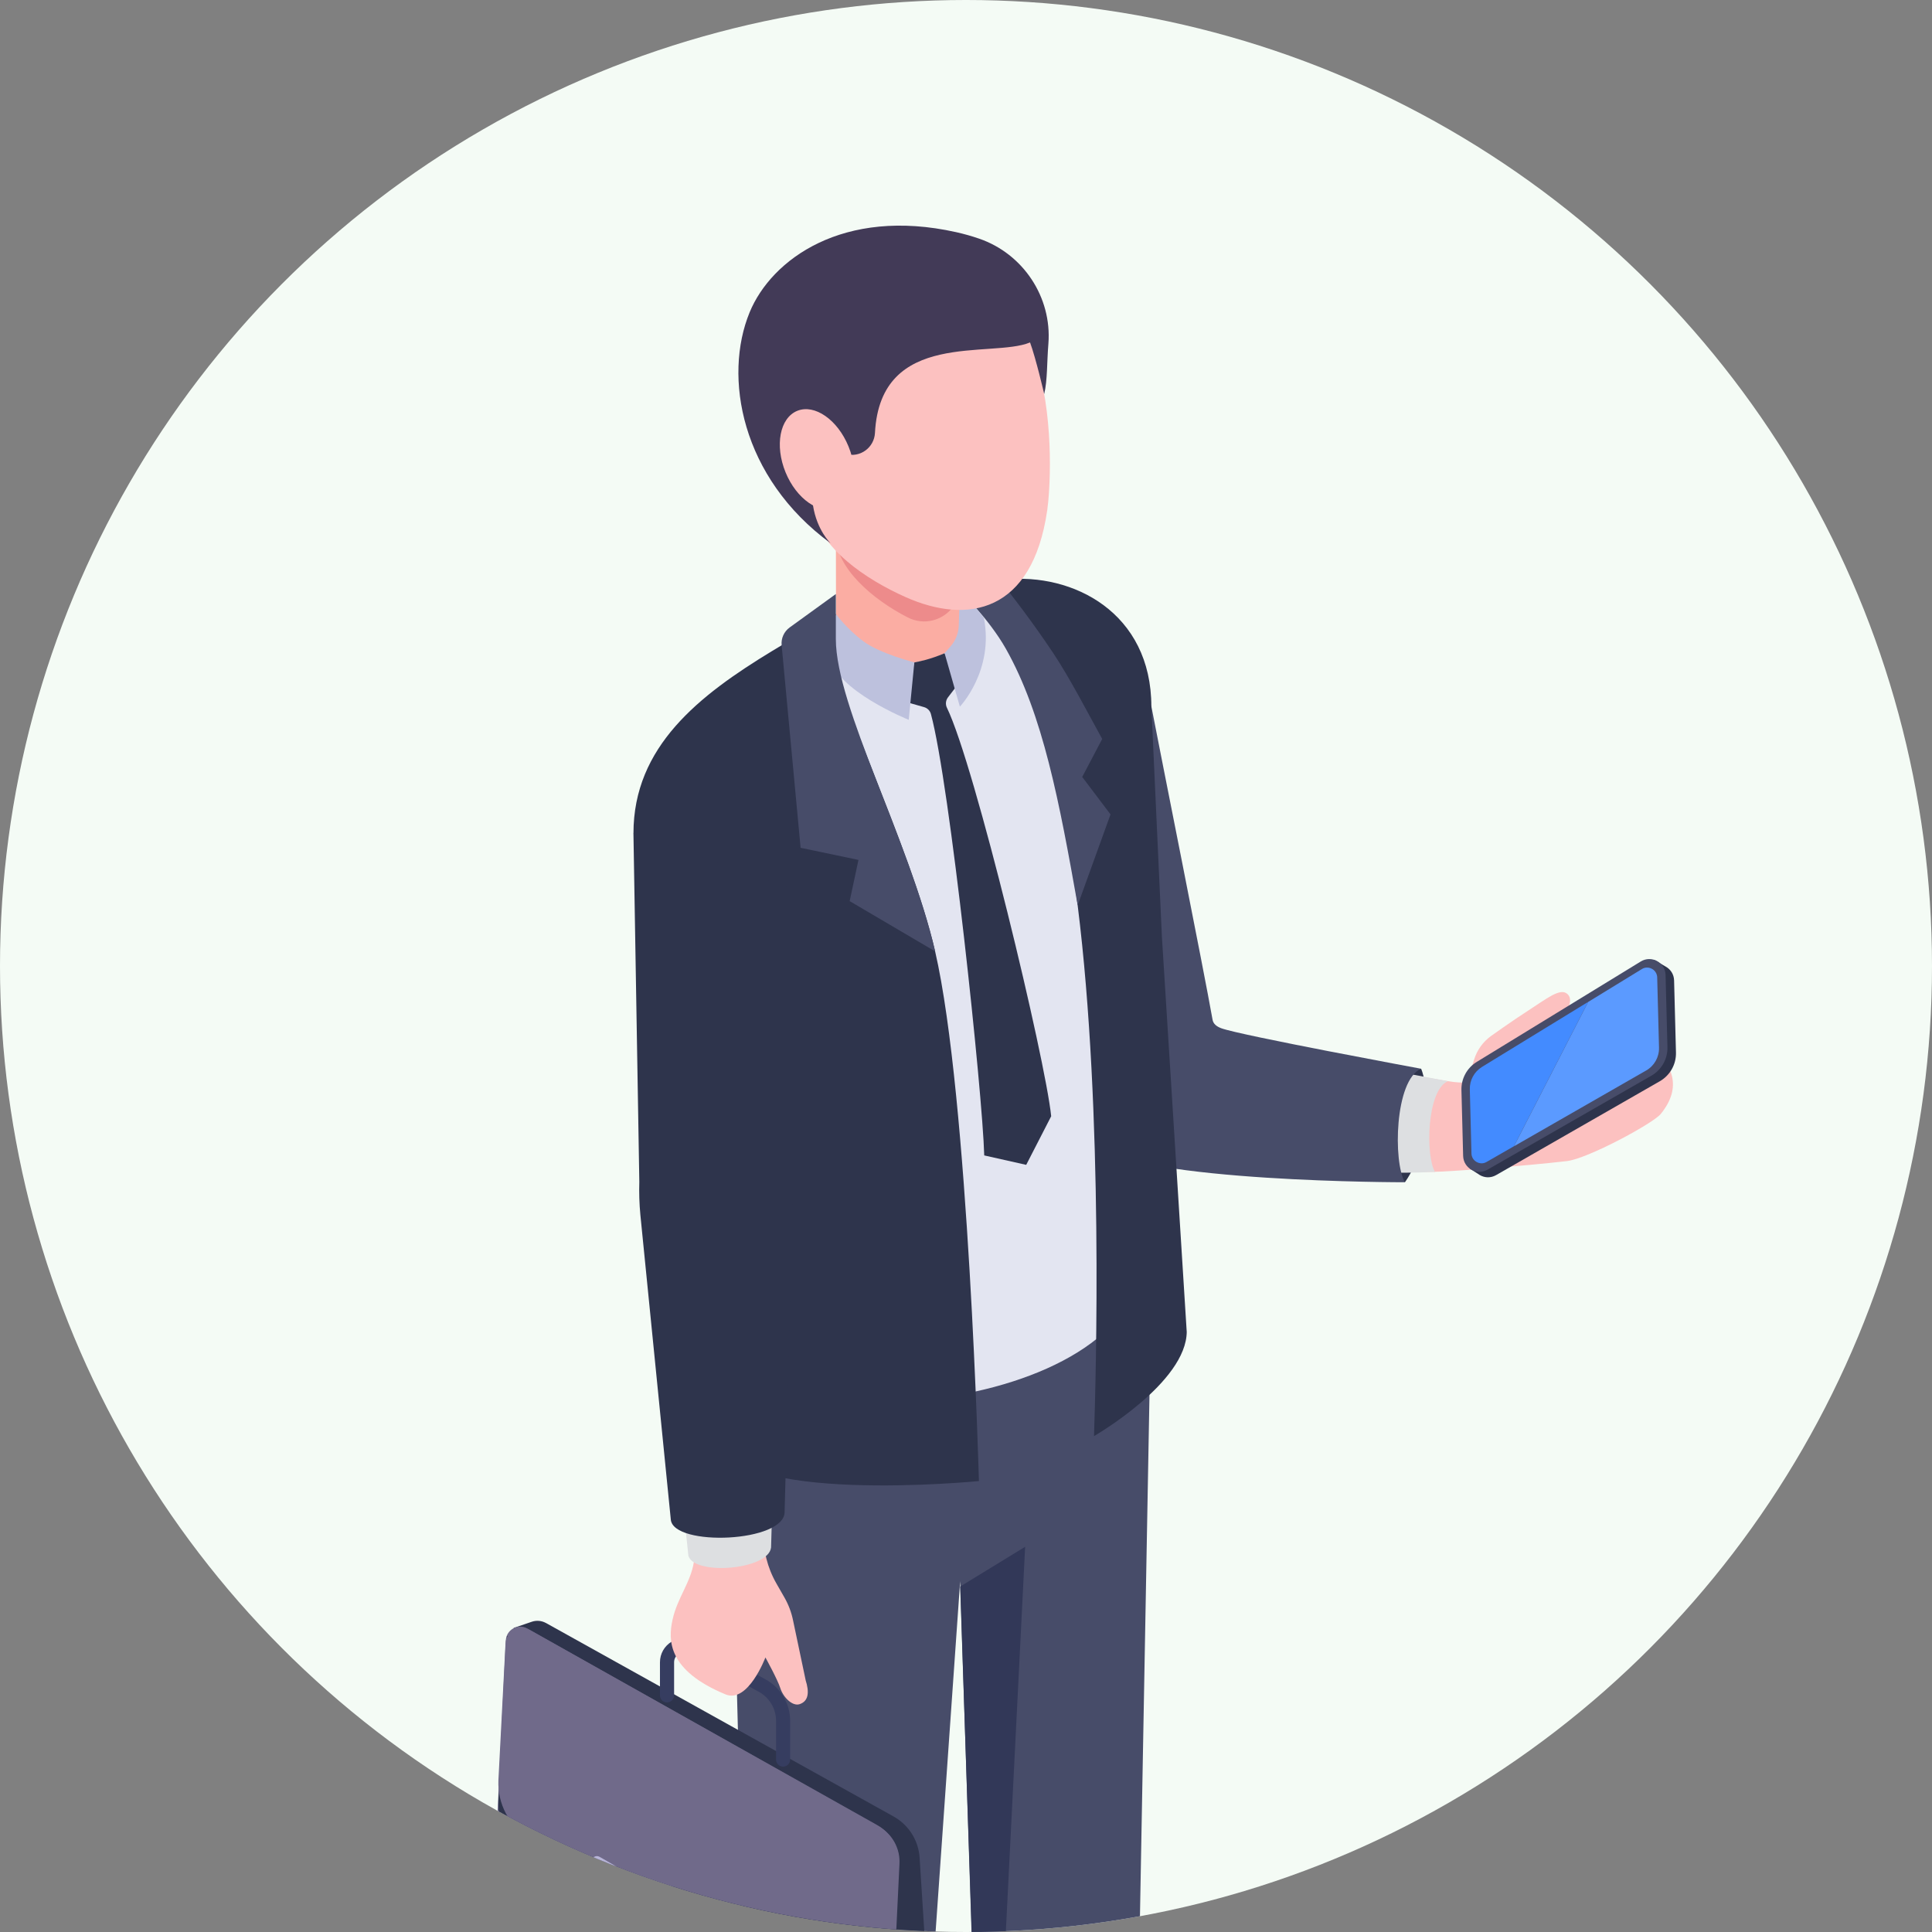 <?xml version="1.0" encoding="UTF-8"?>
<svg id="_レイヤー_2" data-name="レイヤー 2" xmlns="http://www.w3.org/2000/svg" xmlns:xlink="http://www.w3.org/1999/xlink" viewBox="0 0 680.4 680.4">
  <rect x="0" y="0" width="680.4" height="680.4" fill="#808080" stroke="none"/>
  <defs>
    <style>
      .cls-1 {
        fill: none;
      }

      .cls-2 {
        fill: #363d60;
      }

      .cls-3 {
        fill: #f4fbf5;
      }

      .cls-4 {
        fill: #706a8a;
      }

      .cls-5 {
        fill: #438bff;
      }

      .cls-6 {
        fill: #dddfe1;
      }

      .cls-7 {
        fill: #b8b5d8;
      }

      .cls-8 {
        fill: #2e344c;
      }

      .cls-9 {
        fill: #474c69;
      }

      .cls-10 {
        fill: #ed8b8b;
      }

      .cls-11 {
        fill: #bdc1dd;
      }

      .cls-12 {
        fill: #9ba1a7;
      }

      .cls-13 {
        fill: #5b9aff;
      }

      .cls-14 {
        fill: #323858;
      }

      .cls-15 {
        fill: #fbada3;
      }

      .cls-16 {
        fill: #423a57;
      }

      .cls-17 {
        fill: #e3e5f1;
      }

      .cls-18 {
        clip-path: url(#clippath);
      }

      .cls-19 {
        fill: #fcc1c0;
      }
    </style>
    <clipPath id="clippath">
      <circle class="cls-1" cx="340.2" cy="340.2" r="340.2"/>
    </clipPath>
  </defs>
  <g id="_Layer_" data-name="&amp;lt;Layer&amp;gt;">
    <g id="_01" data-name="01">
      <g class="cls-18">
        <circle class="cls-3" cx="340.2" cy="340.2" r="340.2"/>
        <g>
          <path class="cls-9" d="M255.1,372.72v49.47c0,7.47,12.57,484.67,12.57,484.67,0,12.24,46.29,13.37,46.13-2.49l24.34-347.51,9.56,294.89c-.13,14.9,51.4,11.29,50.55-1.13l7.22-395.1c.14-7-.53-13.99-1.98-20.83l-148.4-61.96Z"/>
          <polygon class="cls-14" points="338.15 558.74 361.03 544.74 347.02 824.07 338.15 558.74"/>
          <path class="cls-8" d="M500.46,376.36s2.93,5.69,1.4,21.12c-1.07,10.8-7.09,18.88-7.09,18.88l-11.04-8.21,7.06-29.18,9.67-2.61Z"/>
          <path class="cls-12" d="M509.88,380.76s2.34,4.55,1.12,16.86c-.86,8.62-5.67,15.06-5.67,15.06l-8.81-6.55,5.64-23.28,7.72-2.09Z"/>
          <path class="cls-19" d="M516.36,382.18c2.01,1.98,5.81,4.99,7.79,2.97l23.93-24.84c1.98-2.01,6.9-7.4,3.96-10.21-2.53-2.42-7.46,1.71-13.92,5.85-5.3,3.39-13.09,8.95-13.09,8.95-2.8,2.05-4.86,4.95-5.89,8.26l-2.78,9.01Z"/>
          <path class="cls-19" d="M505.34,412.68c-29.72-.29-92.9,5.88-115.78-14.2-10.09-8.86-30.93-136-30.93-136-.95-3.86,1.47-7.75,5.36-8.59l29.35-6.34c3.87-.83,7.66,1.66,8.41,5.54,3.08,15.88,15.88,88.61,19.06,106.96.74,4.26,4.06,7.55,8.34,8.22,19.74,3.09,48.06,6.93,80.75,12.48,3,.51,4.79.51,6.48.51,15.68,0,45.83-35.02,51.33-20.33,0,0,32.98,11.92,17.16,31.38-2.71,3.33-25.68,15.74-33.07,16.6-15.13,1.76-42.59,3.8-46.45,3.76Z"/>
          <g>
            <g>
              <path class="cls-8" d="M586.58,340.39l-3.9-2.3-.16,1.77c-.57.14-1.13.34-1.67.67l-57.76,35.36c-3.44,2.11-5.5,5.89-5.4,9.93l.54,20.8-.71-1.74.17,6.71,3.5,2.26c1.66.95,3.79,1.08,5.68,0l57.68-33.07c3.6-2.07,5.78-5.94,5.68-10.09l-.66-25.41c-.06-2.21-1.3-3.97-2.99-4.89Z"/>
              <path class="cls-9" d="M520.08,373.97l57.76-35.36c3.76-2.31,8.61.33,8.73,4.74l.66,25.41c.11,4.15-2.07,8.03-5.68,10.09l-57.68,33.07c-3.77,2.16-8.47-.49-8.59-4.83l-.6-23.19c-.1-4.04,1.95-7.82,5.4-9.93Z"/>
            </g>
            <g>
              <path class="cls-5" d="M521.92,375.74c-2.73,1.67-4.37,4.69-4.29,7.89l.58,22.6c.06,2.2,1.94,3.51,3.64,3.46.58-.01,1.14-.17,1.67-.48l9.64-5.53,26.13-50.83-37.38,22.89Z"/>
              <path class="cls-13" d="M579.97,340.75c-.62.02-1.21.19-1.75.53l-18.91,11.58-26.13,50.83,46.57-26.7c2.87-1.64,4.59-4.72,4.51-8.02l-.64-24.76c-.06-2.2-1.94-3.51-3.65-3.46Z"/>
            </g>
          </g>
          <path class="cls-6" d="M505.34,412.68c-.37,0-7.32.52-17.18.24l6.05-35.1c8.89,1.68,15.68,2.94,15.68,2.94-7.49,3.3-7.85,26.29-4.55,31.92Z"/>
          <path class="cls-9" d="M500.46,376.36c-9.36,4.11-9.85,32.96-5.69,40,0,0-93.69.08-109.34-13.14-10.82-9.13-26.63-100.82-32.97-139.74-.77-2.99-.23-6.64,1.69-9.7,1.93-3.12,4.95-5.21,8.5-5.99,0,0,41.55-5.29,42.85,1.08,3.12,16.23,18.56,93.33,21.51,110.13.23,1.63,1.54,2.54,3.09,3.12,6.68,2.49,70.36,14.26,70.36,14.26Z"/>
          <path class="cls-17" d="M230.67,290.2l19.02,62.98,3.73,115.18c6.53,42.63,148.31,30.03,148.31-25.49v-193.56c0-33.01-23.74-47.7-48.06-45.19-5.25.52-10.55,1.86-15.62,4.01-1.92.76-16.8-7.35-18.72-6.36l-39.48,22.81c-2.68,1.57-5.3,3.09-7.8,4.6-25.84,15.69-41.36,30.43-41.36,60.99Z"/>
          <path class="cls-15" d="M338.04,152.15v70.8c0,3.31-3.06,6.49-8.66,8.53-9.68,3.57-23.3,2.67-30.56-2.04-2.93-1.91-4.33-4.2-4.33-6.49-.13,0-.13-70.8-.13-70.8h43.68Z"/>
          <g>
            <path class="cls-8" d="M192.28,571.58l122.4,68.13c5.35,2.98,8.82,8.48,9.19,14.59l6.97,109.78c.15,2.4-1.05,4.68-3.1,5.92l-19.48,10.67-127.37-207.35,6.39-2.18c1.66-.57,3.47-.4,5,.45Z"/>
            <path class="cls-4" d="M185.68,573.51l123.13,69.17c5.14,2.89,8.2,8.42,7.93,14.31l-5.66,119.97c-.15,3.16-3.63,5-6.32,3.35l-128.75-75.06c-2.41-1.48-3.83-4.15-3.69-6.98l5.82-120.59c.19-3.76,4.27-6.01,7.55-4.17Z"/>
            <path class="cls-8" d="M317.19,654.2l-2.45,51.44c-.46,10.27-11.8,16.24-20.62,10.87l-107.85-62.08c-6.96-4.31-11.07-12.06-10.74-20.28l3.01-58.02,138.65,78.07Z"/>
            <path class="cls-4" d="M309.55,643.26c4.68,2.64,7.48,7.69,7.22,13.06l-2.04,42.68c-.46,10.27-11.8,16.24-20.62,10.87l-107.85-62.56c-6.96-4.31-11.07-12.06-10.74-20.28l2.51-48.26c.22-4.28,4.86-6.83,8.59-4.73l122.92,69.21Z"/>
            <g>
              <path class="cls-7" d="M254.48,699.84v-17.9c0-1.43,1.55-2.33,2.79-1.61l8.09,4.66c1.18.68,1.9,1.93,1.9,3.29v17.9c0,1.43-1.55,2.33-2.79,1.61l-8.09-4.65c-1.18-.68-1.9-1.93-1.9-3.29Z"/>
              <path class="cls-7" d="M208.36,673.43v-17.9c0-1.43,1.55-2.33,2.79-1.61l8.09,4.66c1.18.68,1.9,1.93,1.9,3.29v17.9c0,1.43-1.55,2.33-2.79,1.61l-8.09-4.65c-1.18-.68-1.9-1.93-1.9-3.29Z"/>
            </g>
            <path class="cls-2" d="M275.8,622.17c-1.37,0-2.49-1.11-2.49-2.49v-13.63c0-4.27-2.33-8.2-6.08-10.25l-24.61-13.47c-1.12-.62-2.39-.6-3.49.06-1.1.65-1.73,1.76-1.73,3.04v11.63c0,1.37-1.11,2.49-2.49,2.49s-2.49-1.11-2.49-2.49v-11.63c0-3.03,1.56-5.77,4.17-7.32,2.61-1.54,5.74-1.6,8.41-.14l24.61,13.47c5.34,2.92,8.66,8.52,8.66,14.61v13.63c0,1.37-1.11,2.49-2.49,2.49Z"/>
          </g>
          <path class="cls-19" d="M283.71,591.62l-4.39-20.84c-.57-2.87-1.6-5.62-3.05-8.16l-2.85-4.98c-3.15-5.51-4.73-11.78-4.54-18.13l3.38-119.1c-.09-4.64.11-9.24.62-13.85,2.3-20.84,7.36-76.51,8.64-93.7.32-4.31-2.96-8.03-7.28-8.26l-32.76-1.75c-4.34-.23-8.01,3.17-8.12,7.51l-1.68,99.59c-.12,3.68,0,7.36.36,11.03l12.35,128.98c-1.15,7.41-5.81,12.67-7.53,20.42-1.64,7.38-1.65,17.91,18.65,26.34,7.92,3.29,14.05-13.01,14.05-13.01,0,0,4.31,7.82,5.23,10.76,1.03,3.3,4.3,6.52,6.79,5.7,3.16-1.04,3.53-4.18,2.11-8.56Z"/>
          <path class="cls-8" d="M417.94,468.88c0,18.08-32.66,36.88-32.66,36.88.66-20,3.4-113.85-5.76-186.96-4.6-36.77-12.35-70.67-25.22-91.8-6.29-10.28-16.67-18.31-15.64-18.5,5.73-1.17,8.87-3.24,13.15-4.09.56-.14,1.18-.24,1.84-.29,24.32-2.54,51.83,11.72,51.83,44.73l3.71,81.03,8.73,138.99Z"/>
          <path class="cls-8" d="M361.41,410.22l8.79-17.11c-2.01-19.98-26.85-123.56-36.71-143.84-.6-1.22-.44-2.64.39-3.72l4.55-5.94-5.77-9.56c-5.12,2.18-9.01,2.95-10.64,3.22l-3.84,13.69,7.25,2.07c1.18.34,2.09,1.24,2.41,2.42,6.66,24.52,18.19,133.57,18.78,155.46,7.9,1.77,6.87,1.54,14.78,3.32Z"/>
          <path class="cls-11" d="M338.04,248.85l-5.38-18.81,2.09-2.39c1.77-2.03,2.79-4.59,2.9-7.28l.4-12.39.71.44c2.28,2.36,7.74,9.18,7.74,9.18,3.65,18.58-8.45,31.25-8.45,31.25Z"/>
          <path class="cls-8" d="M252.56,506.02l-2.87-152.84-26.6-59.7c0-30.57,23.07-48.59,48.95-64.28,2.49-1.55,5.13-3.06,7.8-4.6l14.51-8.39-.05.33-1.22,8.08c-2.16,14.56,27.28,71.61,36.25,110.44,11.79,51.09,15.42,186.53,15.42,186.53,0,0-88.48,8.77-92.19-15.55Z"/>
          <path class="cls-6" d="M232.8,309.03l-3.38,107.31c-.12,3.66,0,7.43.37,11.09l12.64,120.47c2,7.03,28.21,5.03,29.12-2.92l3.38-118.4c-.12-4.39.06-8.77.55-13.1,2.07-18.55,8.81-80.29,10.1-97.3l-52.78-7.15Z"/>
          <path class="cls-8" d="M289.78,316.74c-1.28,17.42-8.41,82.11-10.05,97.22-.49,4.08-.67,8.28-.55,12.49l-2.86,105.85c.37,10.98-39.23,12.5-40.08,2.86l-10.72-107.31c-.37-3.9-.49-7.8-.37-11.63l-2.07-122.73,66.7,23.26Z"/>
          <path class="cls-11" d="M320.03,253.5l1.98-20.23s-12.19-3.09-18.02-7.47c-5.83-4.37-9.52-9.45-9.52-9.45,0,0-2.75,9.45-2.05,14.91,1.51,11.77,27.61,22.24,27.61,22.24Z"/>
          <path class="cls-9" d="M299.23,317.35l3.1-14.51-20.38-4.27-6.68-71.36c-.23-2.43.85-4.8,2.83-6.24l16.26-11.77v15.85c0,23.81,26.01,71.17,34.97,110l-30.1-17.7Z"/>
          <path class="cls-9" d="M391.09,286.83l-11.56,31.98c-6.43-36.27-12.21-67.2-25.32-90.39-5.93-10.49-16.17-20.43-16.17-20.43,0,0,7.59-5.44,11.87-6.29,6.82,8.29,13.9,17.68,20.94,28.19,5.92,8.86,12.83,22.25,17.32,30.36l-7.04,13.37,9.98,13.21Z"/>
          <path class="cls-10" d="M338.04,160.51v45.79c0,9.42-9.95,15.42-18.34,11.15-12.41-6.32-25.34-17.49-25.34-28.77v-28.16h43.68Z"/>
          <path class="cls-19" d="M368.78,179.87c-5.25,35.84-27.92,40.2-49.88,30.4-13.91-6.2-30.35-17.21-32.61-31.05-1.85-11.32-9.3-20.38-10.35-29.53-3.71-32.3,15-54.3,40.85-57.27,58.9-6.76,53.81,75.03,52,87.45Z"/>
          <path class="cls-16" d="M264.01,109.97c7.68-18.62,32.93-37.09,72.72-28.21,2.88.64,5.58,1.42,8.08,2.28,15.51,5.32,25.67,20.61,24.41,36.96-.55,6.6-.31,12.93-1.48,17.77,0,0-2.92-12.61-4.99-18.17-13.6,5.66-52.69-4.79-54.61,31.85-.27,5.23-5.29,8.87-10.32,7.43-3.08-.88-6-2.13-7.44-3.86-3.52-4.23-8.99-4.86-9.46-1.66-1.31,8.92,4.35,16.95,5.39,23.61,1.38,8.83,6.2,13.35,6.2,13.35-31.61-23.22-37.84-58.68-28.5-81.35Z"/>
          <path class="cls-19" d="M298.83,157.24c3.85,9.44,2.01,19.11-4.12,21.62-6.13,2.5-14.22-3.12-18.07-12.55-3.85-9.44-2.01-19.11,4.12-21.62,6.13-2.5,14.22,3.12,18.07,12.55Z"/>
        </g>
      </g>
    </g>
  </g>
</svg>